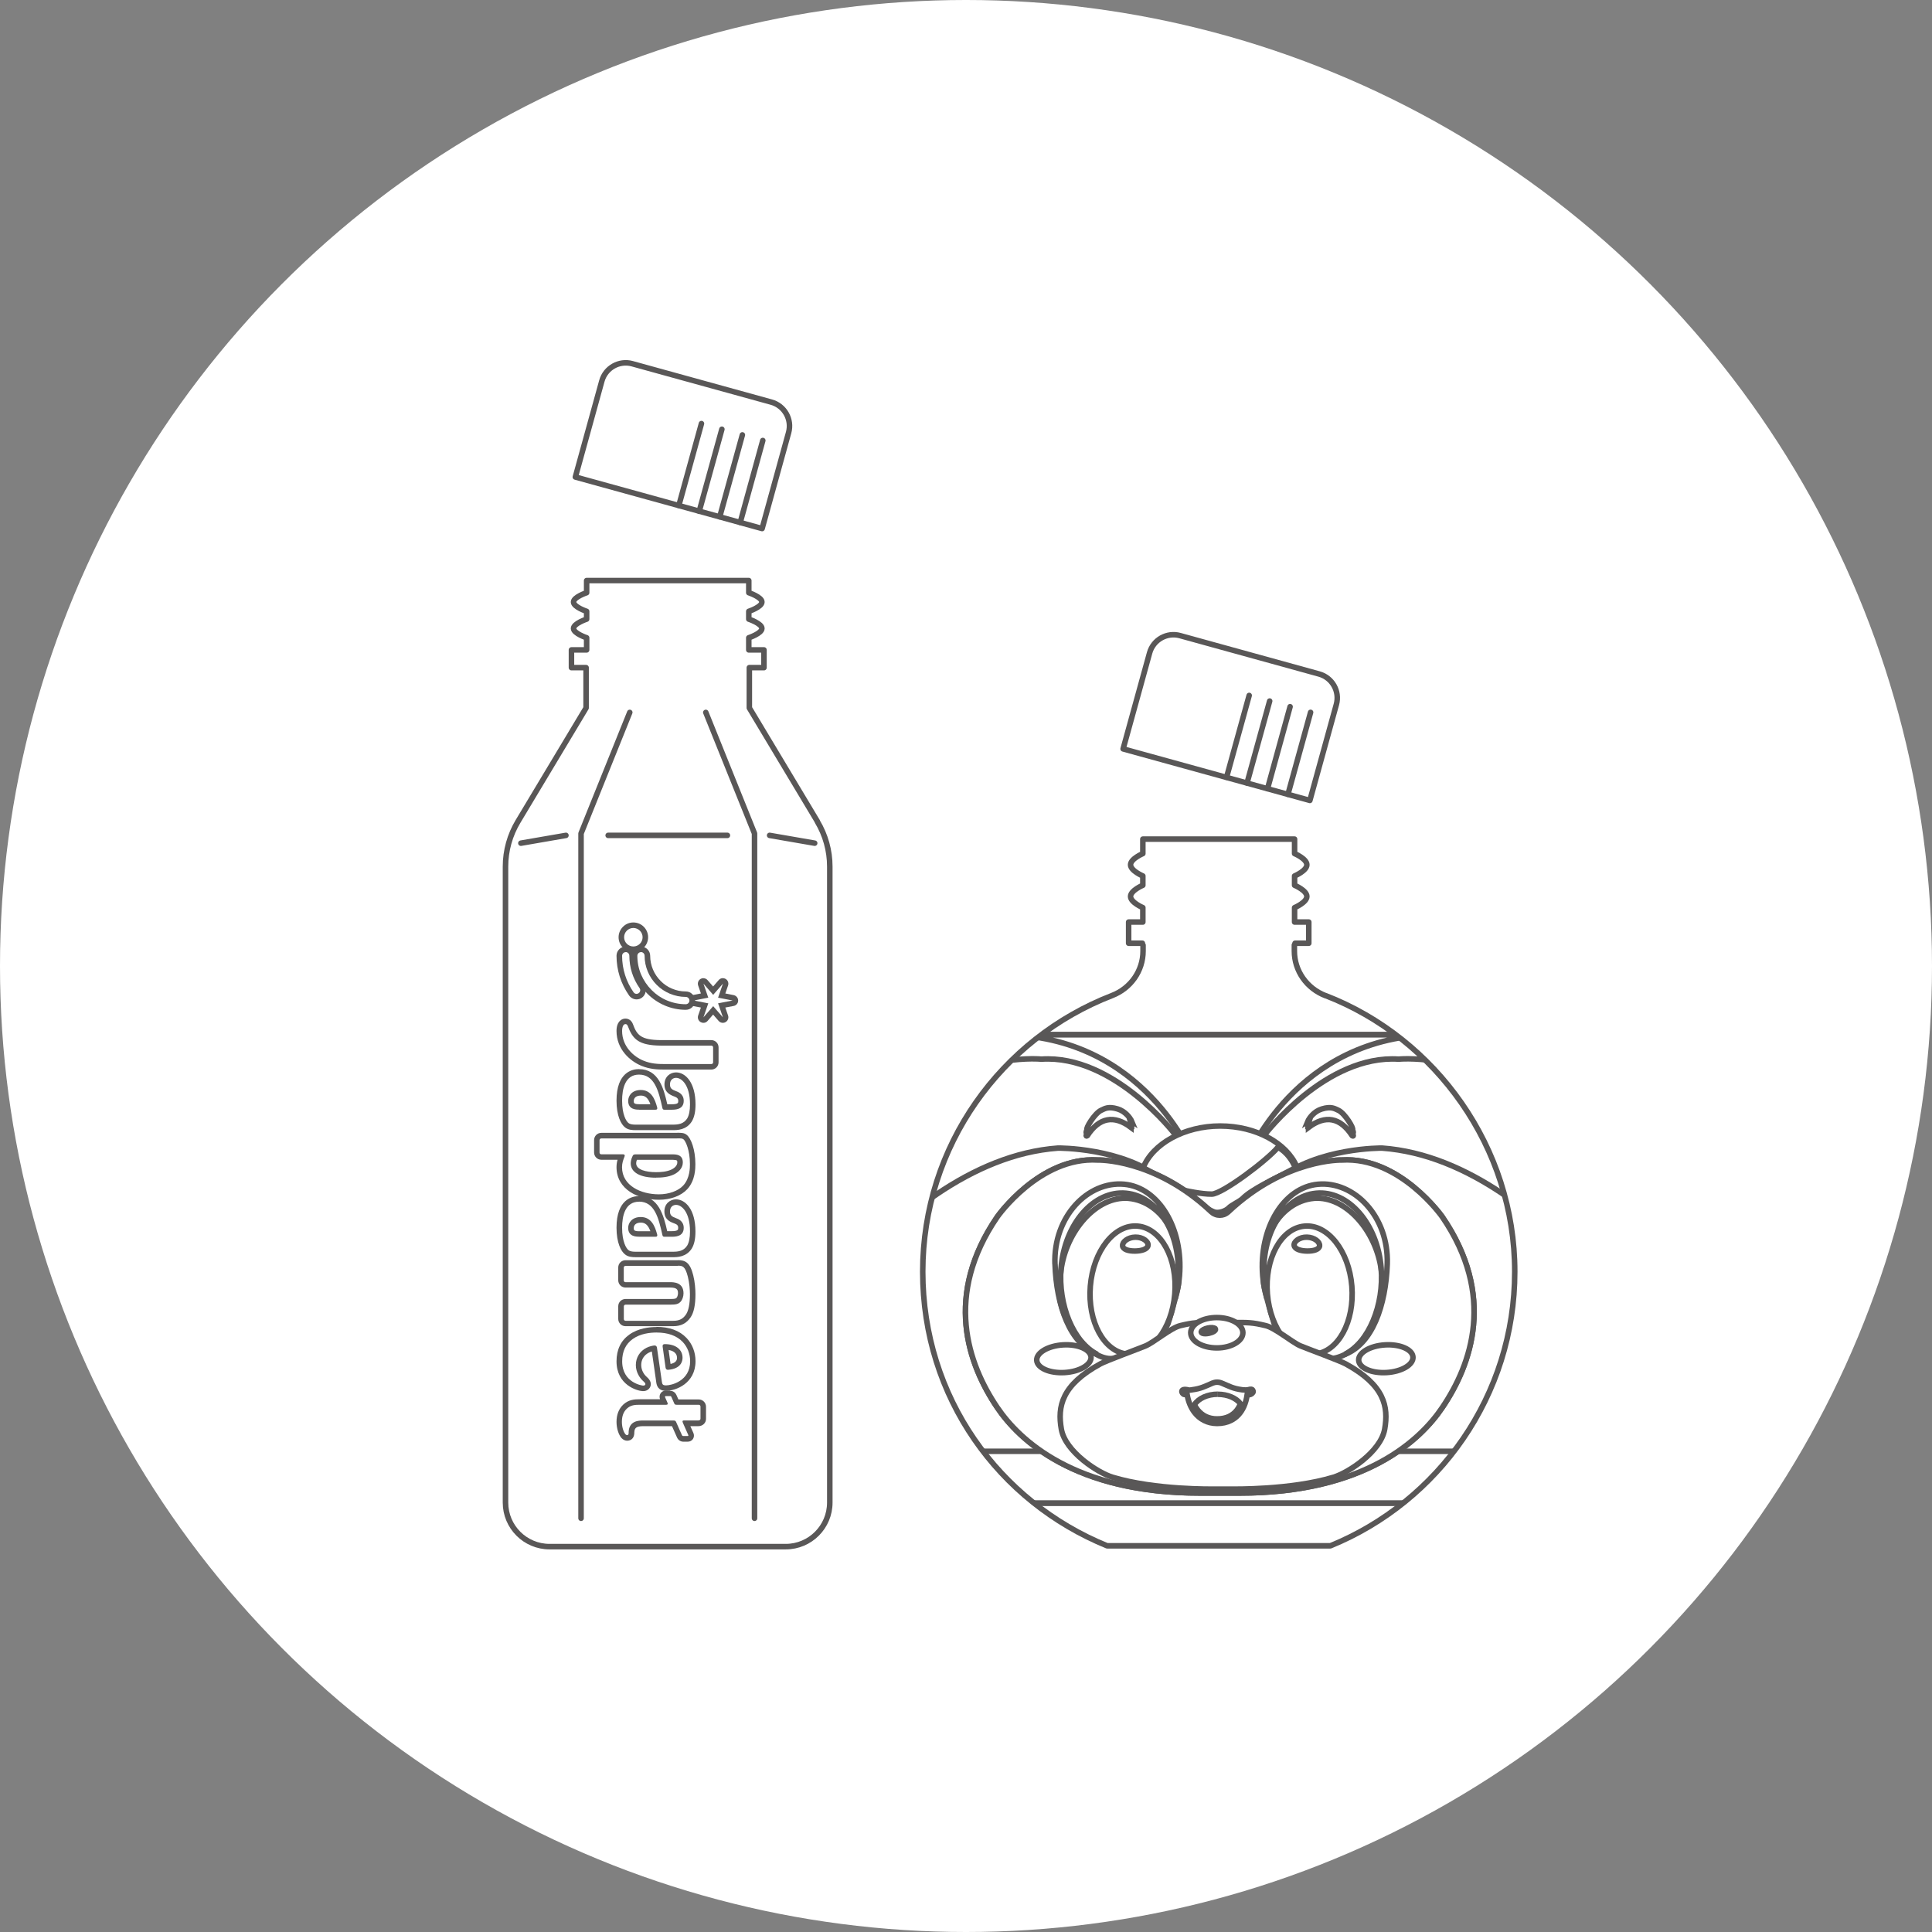 <?xml version="1.0" encoding="UTF-8"?><svg id="_レイヤー_2" xmlns="http://www.w3.org/2000/svg" xmlns:xlink="http://www.w3.org/1999/xlink" viewBox="0 0 280 280"><rect x="0" y="0" width="280" height="280" fill="#808080" stroke="none"/><defs><style>.cls-1{clip-path:url(#clippath);}.cls-2,.cls-3,.cls-4{stroke-width:0px;}.cls-2,.cls-5,.cls-6{fill:none;}.cls-7,.cls-8,.cls-9,.cls-4{fill:#fff;}.cls-10{clip-path:url(#clippath-1);}.cls-8,.cls-9,.cls-5,.cls-6{stroke:#595757;stroke-width:.8px;}.cls-3{fill:#595757;}.cls-9,.cls-5{stroke-linecap:round;stroke-linejoin:round;}</style><clipPath id="clippath"><path class="cls-2" d="M192.08,144.29c-2.68-1.04-4.49-3.57-4.49-6.45v-.9c.05-.08.1-.16.1-.24h1.99v-3.07h-2.06v-2.09s1.78-.75,1.78-1.62-1.78-1.62-1.78-1.62v-1.35s1.78-.75,1.78-1.62-1.78-1.62-1.78-1.62v-2.1h-21.99v2.1s-1.78.75-1.78,1.62,1.78,1.62,1.78,1.62v1.35s-1.78.75-1.78,1.62,1.78,1.62,1.78,1.62v2.09h-2.06v3.07h1.99c0,.09.04.19.1.28v.85c0,2.88-1.8,5.41-4.49,6.45-16.05,6.2-27.44,21.78-27.44,40.02s11.05,33.34,26.72,39.73h32.36c15.67-6.39,26.72-21.77,26.72-39.73s-11.39-33.82-27.44-40.02Z"/></clipPath><clipPath id="clippath-1"><rect class="cls-8" x="228.55" y="149.97" width="20.22" height="8.75"/></clipPath></defs><g id="_デザイン"><circle class="cls-4" cx="140" cy="140" r="140"/><g class="cls-1"><rect class="cls-8" x="12.47" y="149.97" width="236.3" height="67.86"/><rect class="cls-8" x="12.47" y="149.97" width="236.3" height="67.86"/><rect class="cls-8" x="12.47" y="210.33" width="236.3" height="7.5"/><path class="cls-8" d="M208.24,149.97c-20.48,0-27.6,18.09-27.6,18.09h-7.65s-7.12-18.09-27.6-18.09h62.85Z"/><path class="cls-8" d="M183.32,164.42s8.86-11.62,19.39-10.92c0,0,33.89-3.53,42.18,50.51,0,0-19.58-35.79-44.59-37.62,0,0-9.34-.12-15.21,4.6l-2.78-2.15-.13-1.43,1.14-3Z"/><path class="cls-8" d="M189.65,163.37s-.08,0-.09-.04c-.04-.12-.03-.26.02-.41l-.03.02s0-.02.02-.05c0,0-.01-.01-.02-.02-.04-.12-.03-.26.02-.41l-.03.02s.02-.05.07-.13c.2-.35.84-1.29,1.96-1.63,1.39-.42,1.89-.03,2.39.19.97.44,2.3,2.71,2.05,2.81.15.32.17.52.01.44,0,0,0,.02-.01.02.16.35.18.56-.04.41-1.73-2.64-3.86-3.05-6.33-1.2v-.02Z"/><path class="cls-8" d="M170.31,164.42s-8.86-11.62-19.39-10.92c0,0-33.89-3.53-42.18,50.51,0,0,19.58-35.79,44.59-37.62,0,0,9.34-.12,15.21,4.6l2.78-2.15.13-1.43-1.14-3Z"/><path class="cls-8" d="M163.9,163.37s.08,0,.09-.04c.04-.12.03-.26-.02-.41l.03.02s0-.02-.02-.05c0,0,.01-.01.02-.02.04-.12.03-.26-.02-.41l.03.02s-.02-.05-.07-.13c-.2-.35-.84-1.29-1.96-1.63-1.39-.42-1.89-.03-2.39.19-.97.44-2.31,2.71-2.05,2.81-.15.32-.18.52-.01.44,0,0,0,.02.01.02-.16.35-.18.56.04.41,1.73-2.64,3.86-3.05,6.33-1.2v-.02Z"/><path class="cls-8" d="M187.94,169.08c-1.47-3.41-5.89-5.89-11.1-5.89s-9.77,2.56-11.17,6.05l.06.02c3.25,1.71,6.47,3.83,7.84,5.2,1.18,1.18,1.74,1.31,2.36,1.55.47.15,1.54.12,2.27-.47.44-.3.92-.71,1.45-1.24,1.37-1.37,5.07-3.32,8.32-5.03l-.02-.19Z"/><path class="cls-8" d="M187.69,169.28l-.02-.19c-.92-2.12-2.46-2.82-2.46-2.82-1.61,1.93-8.08,6.78-9.59,6.79-1.51.01-3.78-.5-3.78-.5,0,0,2.22,2.34,4.1,3.08.67.26,1.74-.15,2.14-.58.36-.39,1.59-.94,2.01-1.36,1.37-1.37,4.35-2.71,7.6-4.42"/><path class="cls-8" d="M179.64,216.38c18.28,0,26.26-7.75,29.38-12.38,4.29-6.34,7.77-16.29,0-27.65,0,0-6.13-8.73-14.53-8.23,0,0-8.18-.25-16.37,7.41,0,0-.51.58-1.28.58h-.12c-.77,0-1.28-.58-1.28-.58-8.18-7.66-16.37-7.41-16.37-7.41-8.41-.5-14.53,8.23-14.53,8.23-7.78,11.36-4.29,21.31,0,27.65,3.13,4.62,11.1,12.38,29.38,12.38h5.71Z"/><path class="cls-8" d="M179.64,216.38c18.28,0,26.26-7.75,29.38-12.38,4.29-6.34,7.77-16.29,0-27.65,0,0-6.13-8.73-14.53-8.23,0,0-8.18-.25-16.37,7.41,0,0-.51.58-1.28.58h-.12c-.77,0-1.28-.58-1.28-.58-8.18-7.66-16.37-7.41-16.37-7.41-8.41-.5-14.53,8.23-14.53,8.23-7.78,11.36-4.29,21.31,0,27.65,3.13,4.62,11.1,12.38,29.38,12.38h5.71Z"/><path class="cls-8" d="M200.73,194.91c-2.17.13-3.88,1.13-3.82,2.24.07,1.11,1.88,1.9,4.05,1.77,2.17-.13,3.88-1.13,3.82-2.24-.06-1.11-1.88-1.9-4.05-1.77"/><path class="cls-8" d="M154.07,194.91c-2.17.13-3.88,1.13-3.82,2.24.07,1.11,1.88,1.9,4.05,1.77,2.17-.13,3.88-1.13,3.82-2.24-.07-1.11-1.88-1.9-4.05-1.77"/><path class="cls-8" d="M191.22,196.81s0,0,0,0c-3.91-.55-5.21-2.2-6.56-4.98-.59-1.82-1.49-5.18-1.53-5.87-.55-8.76,3.27-12.69,7.95-13.09,4.68-.41,9.25,6.32,9.43,12.37.18,5.92-3.67,11.27-7.52,11.66-.42.04-.84.03-1.25-.01-.1.07-.66-.04-.51-.07"/><path class="cls-8" d="M191.39,172.84c-.19,0-.39,0-.58.03-2.83.25-5.19,2.26-6.48,5.14,1.35-2.45,3.52-4.11,6.08-4.34.17-.02.34-.02.51-.02,4.5,0,8.82,5.19,9.33,11,.02-.09.04-.18.05-.28v-.08c0-.41-.02-.82-.05-1.24-.51-5.78-4.4-10.2-8.85-10.2"/><path class="cls-8" d="M195.92,186.4c.42,5.12-1.98,9.53-5.36,9.84s-6.46-3.58-6.88-8.7c-.42-5.12,1.98-9.53,5.36-9.84,3.38-.32,6.46,3.58,6.88,8.7"/><path class="cls-8" d="M201.05,183.2c.24-6.9-4.79-12.05-10.04-11.57-4.99.46-8.57,6.4-8.01,13.26.1,1.16.31,2.26.61,3.29-.03-.21-.05-.42-.07-.63,0-.01,0-.02,0-.03-.15-.69-.26-1.4-.32-2.14-.53-6.44,2.84-12.01,7.52-12.45,4.68-.44,8.91,4.43,9.43,10.87.44,5.34-1.81,10.77-5.26,12.48,3.98-1.5,5.93-7.1,6.14-13.08"/><path class="cls-8" d="M191.25,180.55c-.07.54-.86.77-1.81.76-.94-.01-1.79-.26-1.88-.81-.09-.55.74-1.22,1.84-1.2,1.11.02,1.91.71,1.84,1.25"/><path class="cls-8" d="M162.72,196.81s0,0,0,0c3.91-.55,5.21-2.2,6.56-4.98.59-1.82,1.49-5.18,1.53-5.87.55-8.76-3.27-12.69-7.95-13.09-4.68-.41-8.91,6.34-9.43,12.37s4.25,11.66,7.52,11.66c.42,0,.84.03,1.25-.01.1.07.66-.04.51-.07"/><path class="cls-8" d="M162.55,172.84c.19,0,.39,0,.59.03,2.83.25,5.19,2.26,6.49,5.14-1.35-2.45-3.52-4.11-6.08-4.34-.17-.02-.34-.02-.51-.02-4.5,0-8.82,5.19-9.33,11-.02-.09-.04-.18-.05-.28v-.08c0-.41.02-.82.05-1.24.51-5.78,4.4-10.2,8.85-10.2"/><path class="cls-8" d="M158.02,186.4c-.42,5.12,1.98,9.53,5.36,9.84,3.38.32,6.46-3.58,6.88-8.7.42-5.12-1.98-9.53-5.36-9.84-3.38-.32-6.46,3.58-6.88,8.7"/><path class="cls-8" d="M152.89,183.2c-.24-6.9,4.78-12.05,10.04-11.57,4.99.46,8.57,6.4,8.01,13.26-.09,1.16-.31,2.26-.61,3.29.03-.21.05-.42.07-.63,0-.01,0-.02,0-.03.15-.69.26-1.4.32-2.14.53-6.44-2.84-12.01-7.52-12.45-4.68-.44-8.91,4.43-9.43,10.87-.44,5.34,1.81,10.77,5.26,12.48-3.98-1.5-5.93-7.1-6.13-13.08"/><path class="cls-8" d="M162.69,180.55c.07.54.86.77,1.81.76.94-.01,1.79-.26,1.88-.81.09-.55-.74-1.22-1.84-1.2-1.11.02-1.91.71-1.84,1.25"/><path class="cls-8" d="M178.58,215.81s8.48.16,14.69-1.72c2.11-.64,6.83-3.68,7.41-6.96.58-3.28-.04-6.41-5.66-9.47-.82-.45-5.63-2.22-6.54-2.6-1.21-.51-3.67-2.61-5.04-2.94-2-.48-2.52-.45-4.85-.45h-2.68c-2.33,0-2.86-.03-4.85.45-1.38.33-3.83,2.43-5.04,2.94-.91.38-5.72,2.15-6.54,2.6-5.62,3.06-6.24,6.19-5.66,9.47.58,3.28,5.3,6.32,7.41,6.96,6.2,1.88,14.69,1.72,14.69,1.72h2.68Z"/><path class="cls-8" d="M180.13,193.15c0,1.21-1.69,2.2-3.78,2.2s-3.78-.98-3.78-2.2,1.69-2.2,3.78-2.2,3.78.98,3.78,2.2"/><path class="cls-8" d="M181.37,201.34c.14.02.3.2.23.43,0,0-.17.37-.66.37h-.05s-.03,0-.04,0c-.03,0-.06,0-.1,0-.09.62-.25,1.2-.49,1.73-.4.87-1.02,1.58-1.88,2-.57.28-1.23.43-1.99.43-1.39,0-2.53-.62-3.29-1.62-.53-.7-.88-1.57-1.05-2.54h0s-.07,0-.1-.01c-.09,0-.18-.02-.26-.03-.02,0-.03,0-.05,0-.39-.07-.77-1,.64-.65.15.04.31-.01.47-.03.69-.09,1.16-.22,1.59-.38.43-.16.83-.35,1.36-.58.19-.08.42-.14.67-.14h.04c.21,0,.44.04.67.14.54.22.94.42,1.37.58.43.16.9.29,1.59.38.16.02.32.03.47.03.53,0,.55-.15.86-.1"/><path class="cls-8" d="M176.49,202.06c-1.51,0-2.81.62-3.39,1.52.14.29.3.55.5.79.65.79,1.56,1.27,2.78,1.27.68,0,1.24-.12,1.71-.34.47-.22.85-.53,1.16-.92.22-.28.39-.6.53-.95-.63-.81-1.86-1.36-3.28-1.36"/><path class="cls-8" d="M176.09,192.54h0c-.15-.14-.57-.17-1.05-.07-.49.1-.88.32-.94.51h0s0,.09,0,.09c.03.14.26.22.58.22.16,0,.34-.02.53-.06.57-.12,1-.39.95-.59l-.05-.09Z"/><path class="cls-8" d="M12.47,155.64c32.19,12.96,47.36,31.02,47.36,31.02h.19s20.35-24.21,63.91-36.69H12.47v5.67Z"/><rect class="cls-7" x="228.55" y="149.97" width="20.22" height="8.75"/><g class="cls-10"><path class="cls-8" d="M357.77,149.99c-43.55,12.48-63.91,36.69-63.91,36.69h-.19s-20.35-24.21-63.91-36.69h128Z"/></g><rect class="cls-6" x="228.55" y="149.97" width="20.22" height="8.75"/><path class="cls-8" d="M99.95,168.06s-14.81,16.82,3.65,6.5"/><path class="cls-8" d="M19.71,168.06s14.81,16.82-3.65,6.5"/></g><path class="cls-5" d="M192.08,144.29c-2.68-1.04-4.49-3.57-4.49-6.45v-.9c.05-.08.1-.16.1-.24h1.99v-3.07h-2.06v-2.09s1.78-.75,1.78-1.62-1.78-1.62-1.78-1.62v-1.35s1.78-.75,1.78-1.62-1.78-1.62-1.78-1.62v-2.1h-21.99v2.1s-1.78.75-1.78,1.62,1.78,1.62,1.78,1.62v1.35s-1.78.75-1.78,1.62,1.78,1.62,1.78,1.62v2.09h-2.06v3.07h1.99c0,.09.04.19.1.28v.85c0,2.88-1.8,5.41-4.49,6.45-16.05,6.2-27.44,21.78-27.44,40.02s11.05,33.34,26.72,39.73h32.36c15.67-6.39,26.72-21.77,26.72-39.73s-11.39-33.82-27.44-40.02Z"/><path class="cls-9" d="M118.46,119.04l-9.86-16.44s0-5.55,0-5.84h2.12v-2.57h-2.2v-1.76s1.9-.63,1.9-1.35-1.9-1.35-1.9-1.35v-1.13s1.9-.63,1.9-1.35-1.9-1.35-1.9-1.35v-1.76h-23.5v1.76s-1.9.63-1.9,1.35,1.9,1.35,1.9,1.35v1.13s-1.9.63-1.9,1.35,1.9,1.35,1.9,1.35v1.76h-2.2v2.57h2.12c0,.29,0,5.84,0,5.84l-9.86,16.44c-1.19,1.98-1.82,4.24-1.82,6.55v92.18c0,3.52,2.86,6.38,6.38,6.38h34.24c3.52,0,6.38-2.86,6.38-6.38v-92.18c0-2.31-.63-4.57-1.82-6.55Z"/><polyline class="cls-9" points="91.27 103.25 84.21 120.79 84.21 220.04"/><polyline class="cls-9" points="102.29 103.25 109.35 120.79 109.35 220.04"/><line class="cls-9" x1="88.14" y1="121.07" x2="105.42" y2="121.07"/><line class="cls-9" x1="111.54" y1="121.07" x2="118.07" y2="122.2"/><line class="cls-9" x1="82.02" y1="121.07" x2="75.49" y2="122.2"/><path class="cls-4" d="M104.77,147.84c-.11,0-.22-.05-.3-.14l-1.11-1.27-1.11,1.27c-.08.09-.19.14-.3.14-.07,0-.14-.02-.2-.05-.17-.1-.24-.29-.18-.48l.55-1.6-1.66-.32c-.19-.04-.32-.2-.32-.39s.14-.36.32-.39l1.66-.32-.55-1.6c-.06-.18.01-.38.18-.48.06-.04.13-.05.2-.05.11,0,.22.05.3.14l1.11,1.27,1.11-1.27c.08-.09.19-.14.3-.14.07,0,.14.02.2.05.17.1.24.3.18.48l-.55,1.6,1.66.32c.19.04.32.2.32.39s-.14.36-.32.39l-1.66.32.55,1.6c.06.18-.01.38-.18.48-.06.04-.13.05-.2.05Z"/><path class="cls-3" d="M104.77,142.56l-.7,2.03,2.11.41-2.11.41.7,2.03-1.41-1.62-1.41,1.62.7-2.03-2.11-.41,2.11-.41-.7-2.03,1.41,1.62,1.41-1.62M101.94,141.76c-.14,0-.27.03-.4.11-.33.19-.48.59-.36.95l.4,1.16-1.21.24c-.38.07-.65.4-.65.79s.27.71.65.78l1.21.23-.4,1.16c-.12.36.03.76.36.95.13.07.26.11.4.11.23,0,.45-.09.6-.27l.81-.93.81.93c.16.18.38.27.6.27.14,0,.27-.03.4-.11.33-.19.48-.59.36-.95l-.4-1.16,1.21-.23c.38-.07.65-.4.65-.78s-.27-.71-.65-.79l-1.21-.24.4-1.16c.12-.36-.03-.76-.36-.95-.13-.07-.26-.11-.4-.11-.23,0-.45.1-.6.28l-.81.93-.81-.93c-.16-.18-.38-.27-.6-.27h0ZM104.77,143.36h0,0Z"/><path class="cls-4" d="M99.39,145.93c-1,0-1.97-.2-2.89-.58-.88-.37-1.68-.91-2.36-1.59-.68-.68-1.22-1.48-1.59-2.36-.39-.92-.58-1.89-.58-2.89,0-.51.42-.93.93-.93s.93.42.93.93c0,.75.15,1.48.44,2.17.28.66.68,1.26,1.19,1.77.51.51,1.11.91,1.77,1.19.69.29,1.42.44,2.17.44.51,0,.93.42.93.93s-.42.93-.93.93Z"/><path class="cls-3" d="M92.89,137.98c.29,0,.53.24.53.53,0,.81.16,1.59.47,2.32.3.71.73,1.35,1.28,1.9.55.55,1.19.98,1.9,1.28.74.31,1.52.47,2.32.47.29,0,.53.24.53.53s-.24.53-.53.53c-.95,0-1.87-.19-2.73-.55-.84-.35-1.59-.86-2.23-1.51-.64-.64-1.15-1.4-1.51-2.23-.37-.87-.55-1.79-.55-2.73,0-.29.24-.53.53-.53M92.89,137.18c-.73,0-1.33.6-1.33,1.33,0,1.06.21,2.08.62,3.05.4.93.96,1.77,1.68,2.49.72.72,1.56,1.28,2.49,1.68.97.41,1.99.62,3.05.62.73,0,1.33-.6,1.33-1.33s-.6-1.33-1.33-1.33-1.37-.14-2.01-.41c-.62-.26-1.17-.63-1.64-1.11-.47-.47-.85-1.03-1.11-1.64-.27-.64-.41-1.31-.41-2.01,0-.73-.6-1.33-1.33-1.33h0Z"/><path class="cls-4" d="M91.79,137.56c-.96,0-1.74-.78-1.74-1.74s.78-1.74,1.74-1.74,1.74.78,1.74,1.74c0,.96-.78,1.74-1.74,1.74h0Z"/><path class="cls-3" d="M91.79,134.49c.74,0,1.34.6,1.34,1.34,0,.74-.6,1.34-1.34,1.34-.74,0-1.34-.6-1.34-1.34,0-.74.6-1.34,1.34-1.34h0M91.79,133.69h0c-.57,0-1.11.22-1.51.63-.4.4-.63.94-.63,1.51,0,.57.22,1.11.63,1.51.4.4.94.63,1.51.63,1.18,0,2.14-.96,2.14-2.14,0-1.18-.96-2.14-2.14-2.14h0Z"/><path class="cls-4" d="M92.25,144.43c-.3,0-.59-.15-.76-.4-1.14-1.63-1.74-3.54-1.74-5.53,0-.51.42-.93.93-.93s.93.42.93.93c0,1.61.49,3.15,1.41,4.46.14.2.2.45.15.69-.04.24-.18.46-.38.6-.16.11-.34.17-.53.17Z"/><path class="cls-3" d="M90.68,137.98c.29,0,.53.24.53.53,0,1.69.51,3.31,1.48,4.69.17.24.11.57-.13.74-.09.06-.2.1-.3.1-.17,0-.33-.08-.43-.22-1.09-1.56-1.67-3.39-1.67-5.3,0-.29.24-.53.53-.53M90.68,137.18c-.73,0-1.33.6-1.33,1.33,0,2.07.63,4.06,1.82,5.76.25.35.66.57,1.09.57.27,0,.54-.08.76-.24.29-.2.48-.51.55-.86.06-.35-.02-.7-.22-.99-.87-1.24-1.33-2.71-1.33-4.23,0-.73-.6-1.33-1.33-1.33h0Z"/><path class="cls-4" d="M92.13,163.39c-.43,0-.93-.02-1.3-.32-.49-.36-1.08-1.52-1.08-3.55,0-3.63,1.79-4.18,2.86-4.18,2.61,0,3.23,2.69,3.77,5.09h.91c1.02,0,1.4-.24,1.4-.89s-.44-.88-.87-1.03c-.54-.21-1.13-.44-1.13-1.35s.66-1.35,1.28-1.35c.84,0,2.42.89,2.42,4.25,0,.98-.16,1.73-.47,2.24-.68,1.08-1.82,1.08-2.43,1.08h-5.36ZM92.88,158.37c-.99,0-1.43.59-1.43,1.18,0,.63.33.87,1.16.87h2.19c-.32-1.12-.78-2.05-1.92-2.05Z"/><path class="cls-3" d="M92.61,155.74c2.26,0,2.84,2.37,3.39,4.84.04.19.12.25.3.25h.99c.54,0,1.8,0,1.8-1.29,0-1.01-.85-1.31-1.13-1.41h0c-.56-.22-.86-.37-.86-.97,0-.66.44-.95.88-.95.81,0,2.02,1.03,2.02,3.85,0,.9-.14,1.59-.41,2.04-.52.82-1.35.89-2.09.89h-5.36c-.38,0-.78-.02-1.05-.23-.33-.24-.93-1.22-.93-3.24,0-1.72.43-3.78,2.46-3.78M92.61,160.83h2.33c.11,0,.21,0,.28-.08.07-.08.03-.27,0-.33-.3-1.09-.82-2.45-2.35-2.45-1.26,0-1.83.82-1.83,1.58,0,1.27,1.18,1.27,1.56,1.27M92.61,154.94c-.98,0-3.26.45-3.26,4.58,0,2.18.65,3.43,1.25,3.88.45.36,1.03.39,1.53.39h5.36c.64,0,1.97,0,2.77-1.26.36-.6.54-1.4.54-2.46,0-3.2-1.46-4.65-2.82-4.65-.83,0-1.68.6-1.68,1.75s.82,1.5,1.37,1.72c.01,0,.03.01.04.01.43.16.59.33.59.65,0,.28,0,.49-1,.49h-.59c-.53-2.36-1.29-5.09-4.09-5.09h0ZM92.61,160.03c-.76,0-.76-.2-.76-.47,0-.38.27-.78,1.03-.78.64,0,1.05.36,1.38,1.25h-1.65Z"/><path class="cls-4" d="M92.13,181.79c-.43,0-.93-.02-1.3-.32-.49-.36-1.08-1.52-1.08-3.55,0-3.64,1.79-4.18,2.86-4.18,2.61,0,3.23,2.69,3.77,5.09h.91c1.02,0,1.4-.24,1.4-.89s-.46-.89-.87-1.03c-.01,0-.03,0-.04-.02-.52-.2-1.09-.44-1.09-1.34s.64-1.35,1.28-1.35c.84,0,2.42.89,2.42,4.26,0,.98-.16,1.73-.47,2.24-.68,1.08-1.82,1.08-2.43,1.08h-5.36ZM92.88,176.78c-.99,0-1.43.59-1.43,1.18,0,.63.33.87,1.16.87h2.19c-.32-1.12-.78-2.05-1.92-2.05Z"/><path class="cls-3" d="M92.61,174.15c2.26,0,2.84,2.37,3.39,4.84.04.19.12.25.3.25h.99c.54,0,1.8,0,1.8-1.29,0-1.01-.85-1.31-1.13-1.41h0c-.56-.22-.86-.37-.86-.97,0-.66.44-.95.88-.95.81,0,2.02,1.03,2.02,3.86,0,.9-.14,1.59-.41,2.04-.52.82-1.35.89-2.09.89h-5.36c-.38,0-.78-.02-1.05-.23-.33-.24-.93-1.22-.93-3.24,0-1.72.43-3.78,2.46-3.78M92.61,179.24h2.34c.11,0,.21,0,.27-.08.07-.08.03-.27,0-.33-.3-1.09-.82-2.45-2.35-2.45-1.26,0-1.83.82-1.83,1.58,0,1.27,1.18,1.27,1.56,1.27M92.61,173.35c-.98,0-3.26.45-3.26,4.58,0,2.18.65,3.43,1.25,3.88.45.36,1.03.39,1.53.39h5.36c.64,0,1.97,0,2.77-1.26.36-.6.53-1.4.53-2.46,0-3.2-1.46-4.66-2.82-4.66-.83,0-1.68.6-1.68,1.75s.79,1.49,1.34,1.7c.02,0,.04.02.06.02.44.15.6.32.6.65,0,.27,0,.49-1,.49h-.59c-.53-2.36-1.29-5.09-4.09-5.09h0ZM92.61,178.44c-.76,0-.76-.2-.76-.47,0-.38.27-.78,1.03-.78.64,0,1.05.36,1.38,1.25h-1.65Z"/><path class="cls-4" d="M93.13,201.21c-.71-.05-3.38-.85-3.38-3.92,0-1.56.57-2.75,1.7-3.56,1.18-.84,2.66-1.02,3.7-1.02,1.77,0,3.14.5,4.07,1.48.76.8,1.19,1.9,1.19,3.08,0,3.23-3.06,3.9-3.88,3.9s-.93-.42-1-.81l-.72-5.01c-.1.05-.55.12-.96.33-.82.42-1.31,1.22-1.31,2.13,0,1.01.59,1.7.84,1.94l.09.08c.22.2.59.55.41.98-.05.12-.21.38-.66.38,0,0-.07,0-.08,0ZM96.85,198.16c1.45-.16,1.67-.92,1.67-1.37,0-.95-.79-1.55-2.08-1.58l.41,2.95Z"/><path class="cls-3" d="M95.15,193.12c1.65,0,2.93.46,3.79,1.36.69.73,1.08,1.72,1.08,2.8,0,2.9-2.76,3.5-3.48,3.5-.52,0-.55-.19-.61-.48l-.72-4.99c-.02-.14-.1-.31-.33-.31-.03,0-.05,0-.08,0-.22.03-.68.11-1.12.34-.96.49-1.53,1.42-1.53,2.49s.6,1.88.96,2.23c.17.17.5.41.41.61-.04.09-.14.14-.29.14-.02,0-.04,0-.06,0-.03,0-3-.36-3-3.52,0-1.45.52-2.51,1.53-3.23,1.09-.78,2.49-.94,3.46-.94M96.79,198.52s.04,0,.05,0c1.87-.15,2.08-1.26,2.08-1.74,0-1.18-.96-1.97-2.55-1.98,0,0,0,0-.01,0-.1,0-.21.02-.27.09-.06.07-.07.2-.05.3l.42,3.02c.04.23.16.31.33.31M95.15,192.32c-1.09,0-2.66.19-3.93,1.09-1.24.88-1.87,2.19-1.87,3.88,0,3.43,2.97,4.28,3.77,4.32.02,0,.06,0,.09,0,.47,0,.86-.23,1.03-.63.3-.69-.29-1.23-.51-1.43l-.08-.07c-.22-.21-.72-.8-.72-1.66,0-.77.4-1.42,1.1-1.78.15-.08.3-.13.44-.17l.65,4.53c.06.34.22,1.17,1.4,1.17,1.4,0,4.28-1.05,4.28-4.3,0-1.29-.46-2.48-1.3-3.36-1.02-1.07-2.48-1.61-4.36-1.61h0ZM97.18,197.67l-.28-2.02c.54.09,1.22.37,1.22,1.14,0,.46-.31.75-.93.88h0Z"/><path class="cls-4" d="M95.5,173.5c-2.77,0-5.74-1.36-5.74-4.33,0-.61.15-1.07.31-1.47h-2.91c-.36,0-.65-.29-.65-.65v-1.8c0-.36.29-.65.65-.65h11c.57,0,.88,0,1.15.22.44.35,1.1,1.83,1.1,3.92,0,.55,0,2.22-1.07,3.37-.8.87-2.27,1.41-3.82,1.41ZM92.01,167.7c-.2.43-.21.81-.21.89,0,1.05,1.22,1.68,3.27,1.68.72,0,1.66-.05,2.46-.44.65-.33,1.02-.82,1.02-1.36,0-.62-.33-.75-.99-.77h-5.51s-.05,0-.05,0Z"/><path class="cls-3" d="M98.15,164.98c.52,0,.74,0,.89.13,0,0,0,0,.01,0,.32.25.94,1.6.94,3.6,0,.51,0,2.06-.97,3.1-.73.79-2.08,1.28-3.53,1.28-2.57,0-5.34-1.23-5.34-3.93,0-.61.17-1.04.33-1.46.04-.1.1-.22.03-.32-.04-.07-.12-.09-.22-.09h-3.15c-.14,0-.25-.11-.25-.25v-1.8c0-.14.11-.25.25-.25h11M95.07,170.67c.77,0,1.76-.05,2.64-.48.79-.4,1.25-1.02,1.25-1.72,0-1.12-.93-1.16-1.37-1.17,0,0-.05,0-.05,0h-5.47c-.21,0-.31.08-.37.2-.27.52-.29.97-.29,1.1,0,1.31,1.37,2.08,3.67,2.08M98.15,164.18h-11c-.58,0-1.05.47-1.05,1.05v1.8c0,.58.47,1.05,1.05,1.05h2.35c-.09.31-.15.66-.15,1.07,0,3.25,3.18,4.73,6.14,4.73,1.69,0,3.22-.57,4.11-1.53,1.18-1.27,1.18-3.06,1.18-3.64,0-2.11-.64-3.76-1.25-4.23-.36-.31-.8-.31-1.39-.31h0ZM92.3,168.09h5.23c.63.02.63.1.63.38,0,.38-.29.75-.81,1.01-.72.35-1.6.4-2.28.4-1.39,0-2.87-.34-2.87-1.28,0-.03,0-.23.1-.49h0Z"/><path class="cls-4" d="M96.31,154.62c-.99,0-2.05-.04-3.21-.52-1.54-.63-3.35-2.23-3.35-4.68,0-.86.34-1.39.89-1.39.34,0,.59.19.73.55.66,1.78,1.42,2.53,4.4,2.57h7.33c.36,0,.65.29.65.65v2.17c0,.36-.29.65-.65.65h-6.79Z"/><path class="cls-3" d="M90.64,148.42c.11,0,.25.03.35.29.71,1.92,1.59,2.79,4.77,2.83h7.34c.14,0,.25.11.25.25v2.17c0,.14-.11.25-.25.25h-6.79c-.95,0-1.96-.04-3.05-.49-1.43-.58-3.1-2.06-3.1-4.31,0-.17.02-.99.49-.99M90.64,147.62c-.59,0-1.29.47-1.29,1.79,0,2.65,1.94,4.37,3.6,5.05,1.22.51,2.37.55,3.35.55h6.79c.58,0,1.05-.47,1.05-1.05v-2.17c0-.58-.47-1.05-1.05-1.05h-7.34c-2.88-.03-3.44-.73-4.02-2.31-.19-.51-.59-.81-1.1-.81h0Z"/><path class="cls-4" d="M90.66,191.82c-.36,0-.65-.29-.65-.65v-1.84c0-.36.29-.65.65-.65h6.46c.85,0,1.02-.09,1.22-.29.16-.16.33-.54.33-.95,0-.85-.46-1.22-1.55-1.22h-6.46c-.36,0-.65-.29-.65-.65v-1.86c0-.36.29-.65.65-.65h7.59c.82,0,1.4.13,1.84,1.91.23.9.31,1.95.31,2.64,0,1.45-.21,2.49-.62,3.11-.52.78-1.19,1.13-2.18,1.13h-6.93Z"/><path class="cls-3" d="M98.24,183.44c.63,0,1.05,0,1.45,1.6.22.86.3,1.88.3,2.54,0,1.38-.2,2.35-.55,2.89-.42.63-.93.95-1.85.95h-6.93c-.14,0-.25-.11-.25-.25v-1.84c0-.14.11-.25.25-.25h6.46c.87,0,1.19-.09,1.5-.41.26-.26.44-.76.44-1.23,0-1.62-1.47-1.62-1.95-1.62h-6.46c-.14,0-.25-.11-.25-.25v-1.86c0-.14.11-.25.25-.25h7.59M98.24,182.64h-7.59c-.58,0-1.05.47-1.05,1.05v1.86c0,.58.47,1.05,1.05,1.05h6.46c.97,0,1.15.28,1.15.82,0,.3-.12.58-.21.67-.1.1-.17.17-.94.17h-6.46c-.58,0-1.05.47-1.05,1.05v1.84c0,.58.47,1.05,1.05,1.05h6.93c1.12,0,1.92-.41,2.52-1.3.46-.69.69-1.78.69-3.33,0-.71-.08-1.81-.32-2.74-.46-1.85-1.13-2.2-2.22-2.2h0Z"/><path class="cls-4" d="M99.05,208.53c-.18,0-.43-.07-.56-.38h0s-.4-.87-.84-1.89l-4.39.02c-.87,0-1.67.15-1.72,1.24,0,.24,0,.66-.37.82-.05.02-.2.05-.25.05-.19,0-.37-.08-.52-.24-.32-.34-.63-1.11-.63-2.09s.28-1.68.84-2.21c.67-.62,1.37-.67,2.15-.67h3.53c-.11-.24-.25-.57-.25-.57-.06-.13-.05-.32.04-.47.09-.14.25-.23.44-.23h.61c.39,0,.52.28.56.37,0,.01.11.26.4.91l3.2-.02c.36,0,.65.29.65.65v1.77c0,.37-.31.65-.71.65h-1.77l.68,1.55c.08.15.07.34-.02.48-.07.12-.29.23-.43.23h-.63Z"/><path class="cls-3" d="M97.12,202.33c.13,0,.16.06.19.14,0,0,.1.25.4.91.07.16.14.21.35.21h3.21c.14,0,.25.11.25.25v1.77c0,.14-.11.25-.31.25h-2.03c-.22,0-.34.05-.21.35l.78,1.76c.03.07.03.15-.09.15h-.63c-.1,0-.15-.04-.2-.14,0,0-.4-.87-.84-1.89-.07-.16-.17-.22-.36-.22h-4.42c-.58,0-2.01.01-2.1,1.62,0,.13.03.41-.13.48-.03.01-.06.02-.09.02-.1,0-.18-.06-.23-.11-.24-.26-.53-.96-.53-1.81s.24-1.47.72-1.92c.56-.52,1.16-.56,1.88-.56h3.81c.19,0,.31-.08.18-.34,0,0-.33-.75-.33-.75-.02-.05-.04-.17.1-.17h.61M97.12,201.53h-.61c-.33,0-.61.15-.78.41-.16.25-.18.56-.07.85h-2.91c-.83,0-1.65.06-2.42.77-.65.62-.98,1.46-.98,2.51,0,.93.3,1.88.74,2.36.23.24.51.37.81.37.14,0,.28-.03.41-.08.41-.17.62-.55.62-1.13.03-.61.24-.9,1.3-.9h4.16c.4.91.73,1.64.73,1.64.17.38.51.61.92.61h.63c.32,0,.61-.15.77-.41.16-.26.18-.59.04-.88l-.43-.96h1.16c.62,0,1.11-.46,1.11-1.05v-1.77c0-.58-.47-1.05-1.05-1.05h-2.95c-.2-.45-.28-.63-.28-.63-.25-.55-.69-.62-.93-.62h0Z"/><path class="cls-9" d="M168.27,94.57h20.89c1.98,0,3.59,1.61,3.59,3.59v14.43h-28.08v-14.43c0-1.98,1.61-3.59,3.59-3.59Z" transform="translate(33.99 -43.81) rotate(15.43)"/><line class="cls-5" x1="186.97" y1="102.42" x2="183.7" y2="114.3"/><line class="cls-5" x1="189.94" y1="103.24" x2="186.66" y2="115.12"/><line class="cls-5" x1="184.01" y1="101.6" x2="180.73" y2="113.48"/><line class="cls-5" x1="181.04" y1="100.79" x2="177.76" y2="112.66"/><path class="cls-9" d="M88.88,55.17h20.89c1.98,0,3.59,1.61,3.59,3.59v14.43h-28.08v-14.43c0-1.98,1.61-3.59,3.59-3.59Z" transform="translate(20.65 -24.11) rotate(15.43)"/><line class="cls-5" x1="107.59" y1="63.03" x2="104.31" y2="74.9"/><line class="cls-5" x1="110.55" y1="63.84" x2="107.28" y2="75.72"/><line class="cls-5" x1="104.62" y1="62.21" x2="101.34" y2="74.09"/><line class="cls-5" x1="101.66" y1="61.39" x2="98.38" y2="73.27"/></g></svg>